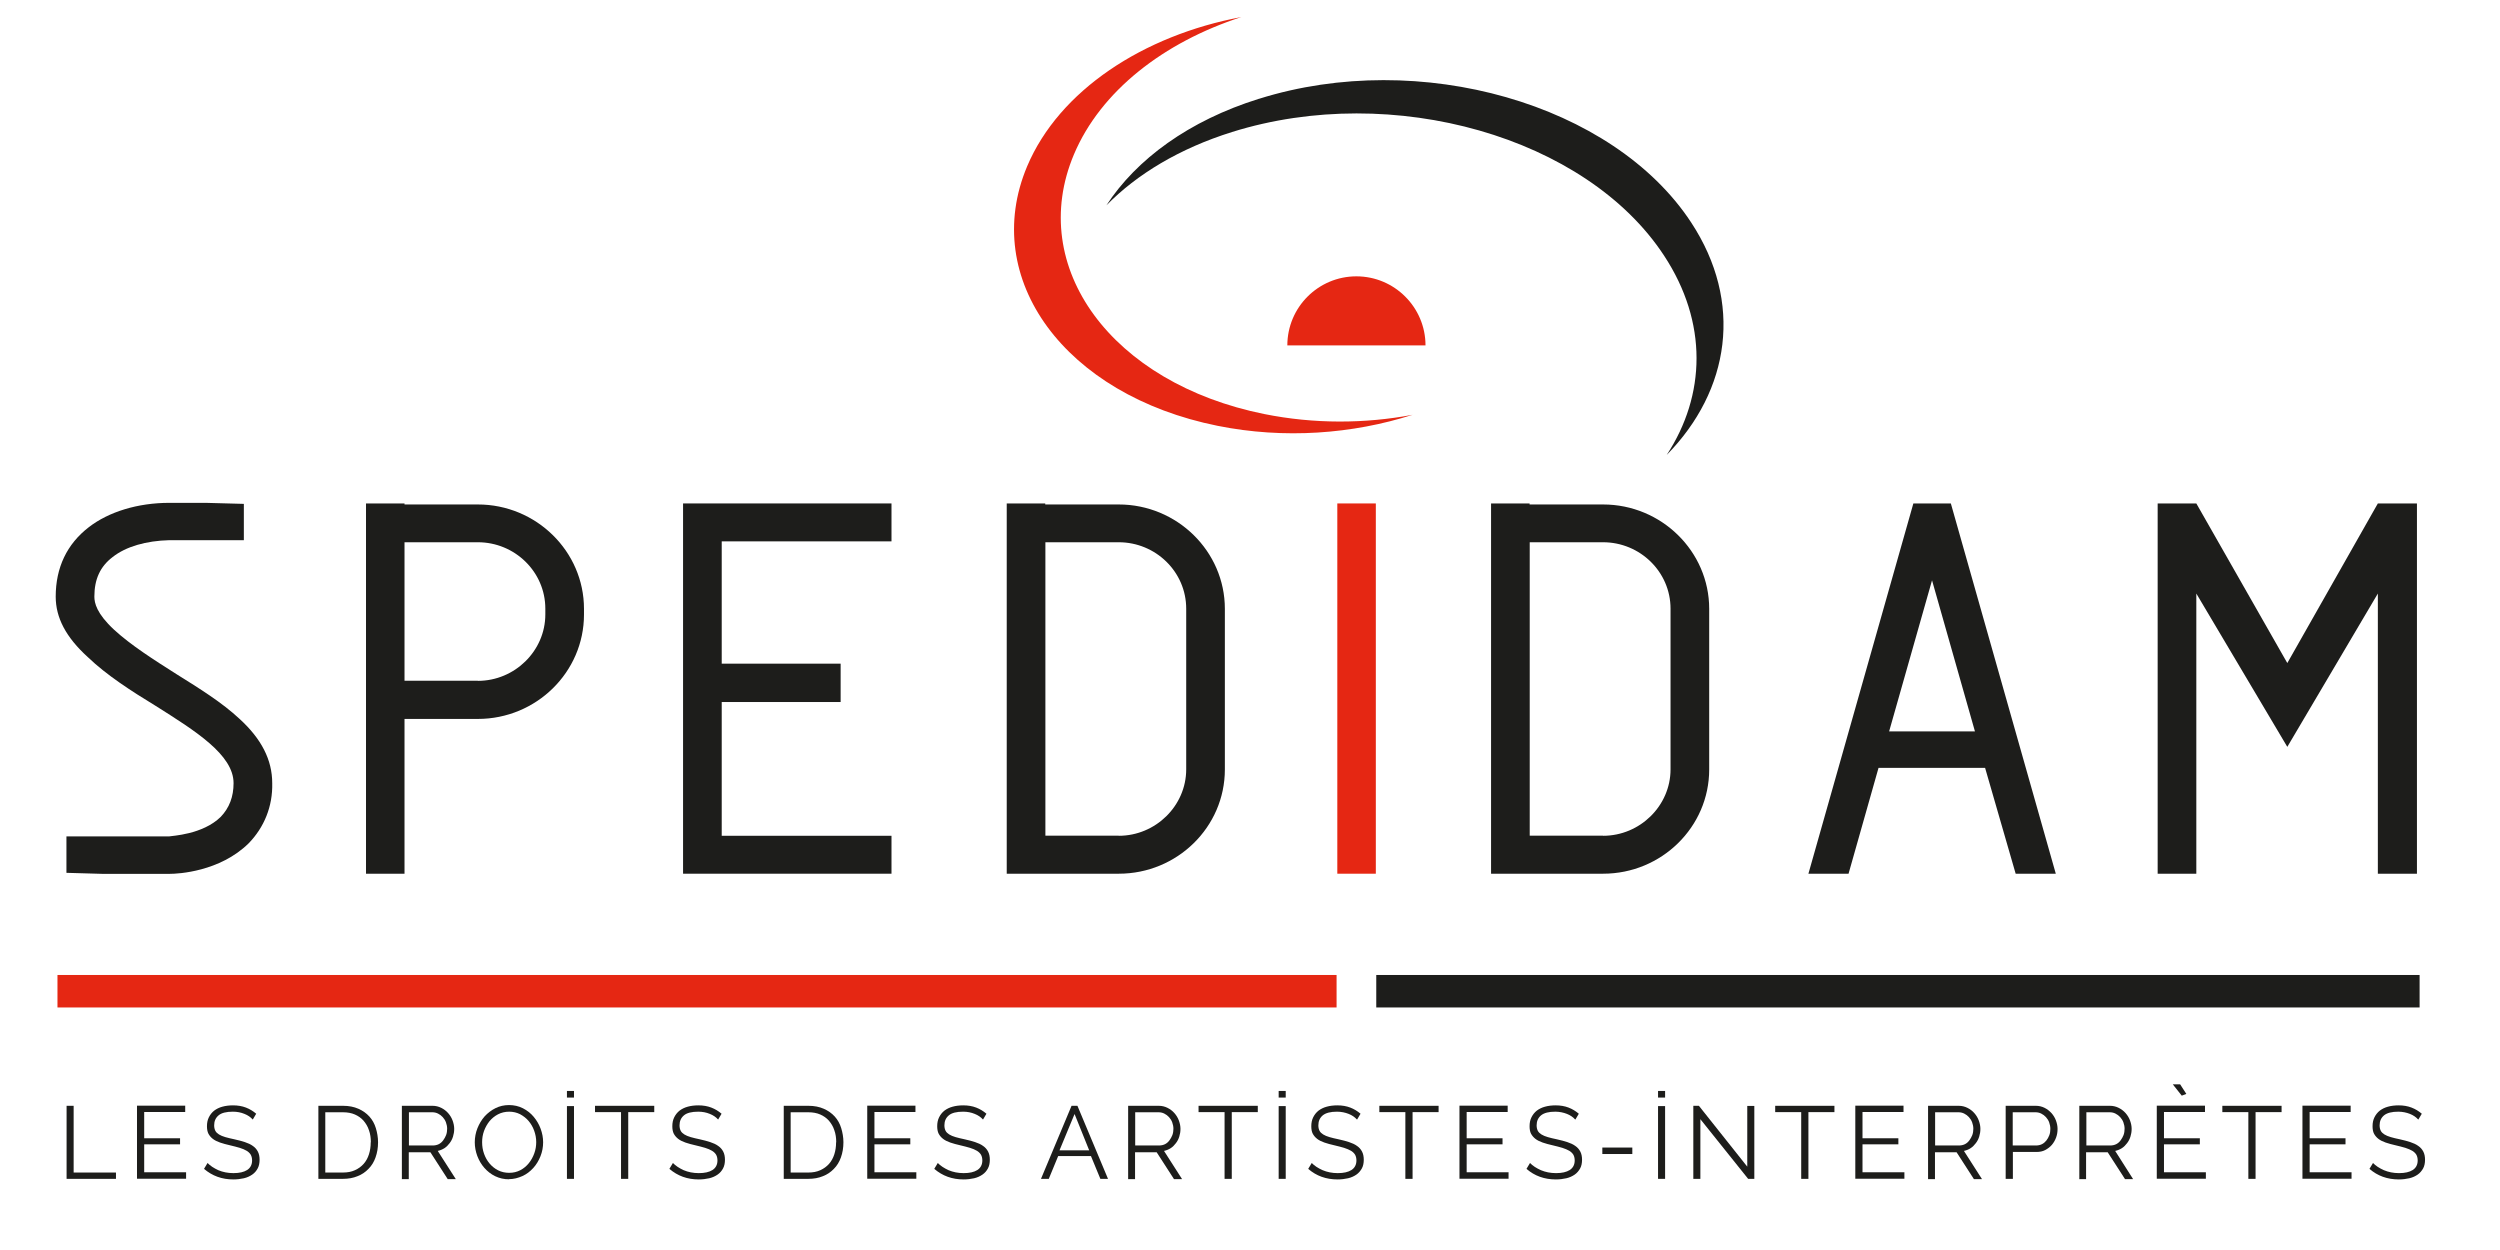 <?xml version="1.0" encoding="UTF-8"?><svg xmlns="http://www.w3.org/2000/svg" viewBox="0 0 170.08 85.04"><defs><style>.cls-1{fill:#e52713;}.cls-2{fill:#1d1d1b;}</style></defs><g id="Logo"><path class="cls-1" d="M87.58,23.5c0-2.6,2.11-4.7,4.7-4.7s4.7,2.11,4.7,4.7"/><path class="cls-2" d="M85.65,6.72c-4.77,1.49-8.33,4.11-10.38,7.25,2.09-2.13,4.98-3.87,8.55-4.99,10.94-3.42,24.1,.34,29.39,8.41,2.99,4.55,2.84,9.5,.18,13.56,4.31-4.39,5.23-10.39,1.66-15.82-5.3-8.07-18.46-11.84-29.39-8.41"/><path class="cls-1" d="M82.84,28.97c4.53,.91,9.18,.56,13.26-.75-3.24,.61-6.69,.63-10.08-.05-10.39-2.09-16.19-9.99-12.96-17.66,1.82-4.32,6.12-7.64,11.39-9.35-6.67,1.25-12.39,4.99-14.57,10.15-3.23,7.67,2.57,15.57,12.96,17.66"/><path class="cls-2" d="M4.52,56.9h7c.15-.04,2.26-.11,3.5-1.33,.58-.61,.87-1.36,.87-2.29,0-1.93-2.59-3.55-5.32-5.27-1.64-1-3.32-2.08-4.59-3.3-1.5-1.36-2.19-2.69-2.19-4.12,0-1.97,.76-3.58,2.26-4.73,1.35-1.04,3.32-1.65,5.47-1.65h2.48l2.59,.07v2.47h-5.07c-1.57,.04-2.95,.43-3.86,1.15-.84,.64-1.24,1.5-1.24,2.69,0,.43,.15,1.15,1.35,2.26,1.13,1.04,2.7,2.04,4.23,3.01,1.6,1,3.1,1.93,4.3,3.05,1.49,1.36,2.22,2.79,2.22,4.37,.04,1.58-.55,3.01-1.6,4.09-1.97,1.94-4.81,2.08-5.36,2.08H6.96l-2.44-.07v-2.47Z"/><path class="cls-2" d="M32.51,34.32c3.97,0,7.22,3.19,7.22,7.1v.39c0,3.91-3.24,7.1-7.22,7.1h-4.99v10.53h-2.62v-25.19h2.62v.07h4.99Zm0,12c2.51,0,4.59-2.04,4.59-4.52v-.39c0-2.51-2.08-4.52-4.59-4.52h-4.99v9.42h4.99Z"/><polygon class="cls-2" points="60.65 36.83 49.1 36.83 49.1 45.15 57.19 45.15 57.19 47.76 49.1 47.76 49.1 56.86 60.65 56.86 60.65 59.44 46.47 59.44 46.47 34.25 60.65 34.25 60.65 36.83"/><rect class="cls-1" x="90.98" y="34.25" width="2.62" height="25.19"/><path class="cls-2" d="M137.13,59.44l-2.08-7.2h-7.25l-2.04,7.2h-2.73l7.14-25.19h2.55l7.14,25.19h-2.73Zm-8.6-9.68h5.83l-2.92-10.28-2.92,10.28Z"/><polygon class="cls-2" points="161.77 34.25 164.43 34.25 164.43 59.44 161.77 59.44 161.77 40.38 155.61 50.81 149.42 40.38 149.42 59.44 146.79 59.44 146.79 34.25 149.42 34.25 155.61 45.11 161.77 34.25"/><path class="cls-2" d="M76.11,34.32c3.97,0,7.22,3.19,7.22,7.1v10.93c0,3.91-3.24,7.09-7.22,7.09h-7.62v-25.19h2.62v.07h4.99Zm0,22.54c2.51,0,4.59-2.04,4.59-4.52v-10.93c0-2.51-2.08-4.52-4.59-4.52h-4.99v19.96h4.99Z"/><path class="cls-2" d="M109.06,34.32c3.97,0,7.22,3.19,7.22,7.1v10.93c0,3.91-3.24,7.09-7.22,7.09h-7.62v-25.19h2.62v.07h4.99Zm0,22.54c2.51,0,4.59-2.04,4.59-4.52v-10.93c0-2.51-2.08-4.52-4.59-4.52h-4.99v19.96h4.99Z"/><rect class="cls-1" x="3.91" y="66.33" width="87.02" height="2.21"/><rect class="cls-2" x="93.63" y="66.33" width="70.98" height="2.21"/></g><g id="Baseline"><g><path class="cls-2" d="M4.53,80.2v-4.97h.48v4.54h2.88v.43h-3.36Z"/><path class="cls-2" d="M12.66,79.76v.43h-3.34v-4.97h3.28v.43h-2.79v1.79h2.44v.41h-2.44v1.9h2.86Z"/><path class="cls-2" d="M17.19,76.16c-.14-.16-.33-.29-.56-.38-.24-.1-.5-.15-.79-.15-.44,0-.77,.08-.97,.25s-.3,.39-.3,.68c0,.15,.03,.27,.08,.37s.14,.18,.25,.25c.11,.07,.26,.13,.43,.18,.18,.05,.38,.1,.62,.15,.27,.06,.5,.12,.71,.19,.21,.07,.39,.15,.54,.26,.15,.1,.26,.23,.34,.38,.08,.15,.12,.34,.12,.56s-.04,.43-.13,.59c-.09,.17-.21,.31-.37,.42-.16,.11-.35,.2-.57,.25-.22,.05-.46,.08-.71,.08-.78,0-1.44-.24-2-.72l.24-.4c.18,.19,.43,.35,.73,.49,.31,.13,.65,.2,1.03,.2,.4,0,.71-.07,.93-.21,.22-.14,.34-.36,.34-.65,0-.15-.03-.28-.09-.39-.06-.1-.16-.2-.28-.27-.13-.08-.28-.14-.47-.2-.19-.06-.41-.11-.65-.17-.26-.06-.49-.12-.69-.19-.2-.07-.36-.15-.49-.25-.13-.1-.23-.22-.3-.35-.07-.14-.1-.31-.1-.51,0-.23,.04-.43,.13-.61,.09-.18,.21-.33,.36-.45,.16-.12,.34-.21,.56-.27,.22-.06,.46-.09,.72-.09,.33,0,.62,.05,.88,.15,.26,.1,.49,.24,.7,.42l-.23,.39Z"/><path class="cls-2" d="M21.66,80.2v-4.97h1.68c.4,0,.74,.07,1.04,.2,.3,.13,.55,.31,.75,.53,.2,.22,.35,.49,.44,.79s.15,.62,.15,.96c0,.38-.06,.72-.17,1.03s-.27,.57-.48,.78c-.21,.22-.46,.39-.75,.5-.29,.12-.62,.18-.99,.18h-1.68Zm3.57-2.49c0-.3-.04-.57-.13-.82-.08-.25-.21-.46-.37-.65-.16-.18-.36-.32-.59-.42-.23-.1-.5-.15-.81-.15h-1.2v4.1h1.2c.31,0,.58-.05,.82-.16,.24-.11,.43-.25,.59-.43s.28-.4,.36-.65c.08-.25,.12-.52,.12-.82Z"/><path class="cls-2" d="M27.34,80.2v-4.97h2.09c.21,0,.41,.05,.59,.14,.18,.09,.34,.21,.47,.36,.13,.15,.23,.31,.3,.5s.11,.38,.11,.57-.03,.36-.08,.52c-.05,.17-.13,.32-.23,.45s-.21,.25-.35,.34-.29,.15-.46,.19l1.23,1.92h-.55l-1.18-1.83h-1.47v1.83h-.48Zm.48-2.27h1.63c.14,0,.28-.03,.4-.09,.12-.06,.22-.15,.3-.26,.08-.11,.15-.23,.2-.36,.05-.14,.07-.28,.07-.43s-.03-.29-.08-.43-.13-.26-.22-.36c-.09-.1-.2-.18-.32-.24s-.25-.09-.39-.09h-1.59v2.27Z"/><path class="cls-2" d="M34.64,80.23c-.35,0-.66-.07-.95-.21-.29-.14-.53-.33-.74-.57-.21-.24-.36-.5-.48-.81-.11-.3-.17-.61-.17-.93s.06-.65,.18-.95c.12-.3,.28-.57,.49-.81,.21-.23,.46-.42,.74-.56s.59-.21,.92-.21,.66,.07,.95,.22c.29,.15,.53,.34,.73,.58,.2,.24,.36,.51,.47,.81,.11,.3,.17,.61,.17,.92,0,.33-.06,.65-.18,.95-.12,.3-.28,.57-.49,.8-.21,.23-.45,.42-.74,.55s-.59,.21-.92,.21Zm-1.84-2.52c0,.27,.04,.53,.13,.78,.09,.25,.21,.47,.38,.67,.16,.19,.36,.35,.58,.46s.47,.17,.75,.17,.53-.06,.76-.18c.23-.12,.42-.28,.58-.48,.16-.2,.28-.42,.37-.67s.13-.5,.13-.76c0-.27-.05-.53-.14-.78-.09-.25-.22-.47-.38-.66-.16-.19-.36-.34-.58-.46-.22-.11-.47-.17-.74-.17s-.53,.06-.76,.18c-.23,.12-.42,.28-.58,.47-.16,.2-.28,.42-.37,.66-.09,.25-.13,.5-.13,.76Z"/><path class="cls-2" d="M38.57,80.2v-4.95h.48v4.95h-.48Z"/><path class="cls-2" d="M38.57,74.67v-.45h.48v.45h-.48Z"/><path class="cls-2" d="M86.99,74.67v-.45h.48v.45h-.48Z"/><path class="cls-2" d="M112.8,74.67v-.45h.48v.45h-.48Z"/><path class="cls-2" d="M44.51,75.66h-1.77v4.54h-.49v-4.54h-1.77v-.43h4.03v.43Z"/><path class="cls-2" d="M48.85,76.16c-.14-.16-.33-.29-.56-.38-.24-.1-.5-.15-.79-.15-.44,0-.77,.08-.97,.25s-.3,.39-.3,.68c0,.15,.03,.27,.08,.37s.14,.18,.25,.25c.11,.07,.26,.13,.43,.18,.18,.05,.38,.1,.62,.15,.27,.06,.5,.12,.71,.19,.21,.07,.39,.15,.54,.26,.15,.1,.26,.23,.34,.38,.08,.15,.12,.34,.12,.56s-.04,.43-.13,.59c-.09,.17-.21,.31-.37,.42-.16,.11-.35,.2-.57,.25-.22,.05-.46,.08-.71,.08-.78,0-1.44-.24-2-.72l.24-.4c.18,.19,.43,.35,.73,.49,.31,.13,.65,.2,1.03,.2,.4,0,.71-.07,.93-.21,.22-.14,.34-.36,.34-.65,0-.15-.03-.28-.09-.39-.06-.1-.16-.2-.28-.27-.13-.08-.28-.14-.47-.2-.19-.06-.41-.11-.65-.17-.26-.06-.49-.12-.69-.19-.2-.07-.36-.15-.49-.25-.13-.1-.23-.22-.3-.35-.07-.14-.1-.31-.1-.51,0-.23,.04-.43,.13-.61,.09-.18,.21-.33,.36-.45,.16-.12,.34-.21,.56-.27,.22-.06,.46-.09,.72-.09,.33,0,.62,.05,.88,.15,.26,.1,.49,.24,.7,.42l-.23,.39Z"/><path class="cls-2" d="M53.32,80.2v-4.97h1.68c.4,0,.74,.07,1.04,.2,.3,.13,.55,.31,.75,.53,.2,.22,.35,.49,.44,.79s.15,.62,.15,.96c0,.38-.06,.72-.17,1.03s-.27,.57-.48,.78c-.21,.22-.46,.39-.75,.5-.29,.12-.62,.18-.99,.18h-1.68Zm3.57-2.49c0-.3-.04-.57-.13-.82-.08-.25-.21-.46-.37-.65-.16-.18-.36-.32-.59-.42-.23-.1-.5-.15-.81-.15h-1.2v4.1h1.2c.31,0,.58-.05,.82-.16,.24-.11,.43-.25,.59-.43s.28-.4,.36-.65c.08-.25,.12-.52,.12-.82Z"/><path class="cls-2" d="M62.34,79.76v.43h-3.34v-4.97h3.28v.43h-2.79v1.79h2.44v.41h-2.44v1.9h2.86Z"/><path class="cls-2" d="M66.87,76.16c-.14-.16-.33-.29-.56-.38-.24-.1-.5-.15-.79-.15-.44,0-.77,.08-.97,.25s-.3,.39-.3,.68c0,.15,.03,.27,.08,.37s.14,.18,.25,.25c.11,.07,.26,.13,.43,.18,.18,.05,.38,.1,.62,.15,.27,.06,.5,.12,.71,.19,.21,.07,.39,.15,.54,.26,.15,.1,.26,.23,.34,.38,.08,.15,.12,.34,.12,.56s-.04,.43-.13,.59c-.09,.17-.21,.31-.37,.42-.16,.11-.35,.2-.57,.25-.22,.05-.46,.08-.71,.08-.78,0-1.44-.24-2-.72l.24-.4c.18,.19,.43,.35,.73,.49,.31,.13,.65,.2,1.03,.2,.4,0,.71-.07,.93-.21,.22-.14,.34-.36,.34-.65,0-.15-.03-.28-.09-.39-.06-.1-.16-.2-.28-.27-.13-.08-.28-.14-.47-.2-.19-.06-.41-.11-.65-.17-.26-.06-.49-.12-.69-.19-.2-.07-.36-.15-.49-.25-.13-.1-.23-.22-.3-.35-.07-.14-.1-.31-.1-.51,0-.23,.04-.43,.13-.61,.09-.18,.21-.33,.36-.45,.16-.12,.34-.21,.56-.27,.22-.06,.46-.09,.72-.09,.33,0,.62,.05,.88,.15,.26,.1,.49,.24,.7,.42l-.23,.39Z"/><path class="cls-2" d="M70.82,80.2l2.08-4.97h.4l2.08,4.97h-.52l-.64-1.55h-2.23l-.64,1.55h-.52Zm2.28-4.4l-1.02,2.46h2.02l-.99-2.46Z"/><path class="cls-2" d="M76.75,80.2v-4.97h2.09c.21,0,.41,.05,.59,.14,.18,.09,.34,.21,.47,.36,.13,.15,.23,.31,.3,.5s.11,.38,.11,.57-.03,.36-.08,.52c-.05,.17-.13,.32-.23,.45s-.21,.25-.35,.34-.29,.15-.46,.19l1.23,1.92h-.55l-1.18-1.83h-1.47v1.83h-.48Zm.48-2.27h1.63c.14,0,.28-.03,.4-.09,.12-.06,.22-.15,.3-.26,.08-.11,.15-.23,.2-.36,.05-.14,.07-.28,.07-.43s-.03-.29-.08-.43-.13-.26-.22-.36c-.09-.1-.2-.18-.32-.24s-.25-.09-.39-.09h-1.59v2.27Z"/><path class="cls-2" d="M85.57,75.66h-1.77v4.54h-.49v-4.54h-1.77v-.43h4.03v.43Z"/><path class="cls-2" d="M86.99,80.2v-4.95h.48v4.95h-.48Z"/><path class="cls-2" d="M92.31,76.16c-.14-.16-.33-.29-.56-.38s-.5-.15-.79-.15c-.44,0-.76,.08-.97,.25-.2,.17-.3,.39-.3,.68,0,.15,.03,.27,.08,.37s.14,.18,.25,.25c.11,.07,.26,.13,.43,.18s.38,.1,.62,.15c.27,.06,.5,.12,.71,.19,.21,.07,.39,.15,.54,.26,.15,.1,.26,.23,.34,.38,.08,.15,.12,.34,.12,.56s-.04,.43-.13,.59-.21,.31-.37,.42c-.16,.11-.35,.2-.57,.25-.22,.05-.46,.08-.71,.08-.78,0-1.45-.24-2-.72l.24-.4c.18,.19,.43,.35,.74,.49,.31,.13,.65,.2,1.03,.2,.4,0,.71-.07,.93-.21,.22-.14,.34-.36,.34-.65,0-.15-.03-.28-.09-.39-.06-.1-.16-.2-.28-.27s-.28-.14-.47-.2c-.19-.06-.41-.11-.65-.17-.26-.06-.49-.12-.69-.19-.2-.07-.36-.15-.49-.25s-.23-.22-.3-.35-.1-.31-.1-.51c0-.23,.04-.43,.13-.61,.09-.18,.21-.33,.36-.45,.16-.12,.34-.21,.56-.27,.22-.06,.46-.09,.72-.09,.33,0,.62,.05,.88,.15,.26,.1,.49,.24,.7,.42l-.23,.39Z"/><path class="cls-2" d="M97.87,75.66h-1.77v4.54h-.49v-4.54h-1.77v-.43h4.03v.43Z"/><path class="cls-2" d="M102.63,79.76v.43h-3.34v-4.97h3.28v.43h-2.79v1.79h2.44v.41h-2.44v1.9h2.86Z"/><path class="cls-2" d="M107.16,76.16c-.14-.16-.33-.29-.56-.38s-.5-.15-.79-.15c-.44,0-.76,.08-.97,.25-.2,.17-.3,.39-.3,.68,0,.15,.03,.27,.08,.37s.14,.18,.25,.25c.11,.07,.26,.13,.43,.18s.38,.1,.62,.15c.27,.06,.5,.12,.71,.19,.21,.07,.39,.15,.54,.26,.15,.1,.26,.23,.34,.38,.08,.15,.12,.34,.12,.56s-.04,.43-.13,.59-.21,.31-.37,.42c-.16,.11-.35,.2-.57,.25-.22,.05-.46,.08-.71,.08-.78,0-1.45-.24-2-.72l.24-.4c.18,.19,.43,.35,.74,.49,.31,.13,.65,.2,1.03,.2,.4,0,.71-.07,.93-.21,.22-.14,.34-.36,.34-.65,0-.15-.03-.28-.09-.39-.06-.1-.16-.2-.28-.27s-.28-.14-.47-.2c-.19-.06-.41-.11-.65-.17-.26-.06-.49-.12-.69-.19-.2-.07-.36-.15-.49-.25s-.23-.22-.3-.35-.1-.31-.1-.51c0-.23,.04-.43,.13-.61,.09-.18,.21-.33,.36-.45,.16-.12,.34-.21,.56-.27,.22-.06,.46-.09,.72-.09,.33,0,.62,.05,.88,.15,.26,.1,.49,.24,.7,.42l-.23,.39Z"/><path class="cls-2" d="M109.01,78.51v-.44h2.04v.44h-2.04Z"/><path class="cls-2" d="M112.8,80.2v-4.95h.48v4.95h-.48Z"/><path class="cls-2" d="M115.68,76.14v4.06h-.48v-4.97h.38l3.29,4.14v-4.13h.48v4.96h-.42l-3.25-4.06Z"/><path class="cls-2" d="M124.8,75.66h-1.77v4.54h-.49v-4.54h-1.77v-.43h4.03v.43Z"/><path class="cls-2" d="M129.56,79.76v.43h-3.34v-4.97h3.28v.43h-2.79v1.79h2.44v.41h-2.44v1.9h2.86Z"/><path class="cls-2" d="M131.17,80.2v-4.97h2.09c.21,0,.41,.05,.59,.14s.34,.21,.47,.36c.13,.15,.23,.31,.3,.5s.11,.38,.11,.57-.03,.36-.08,.52c-.05,.17-.13,.32-.23,.45-.1,.13-.21,.25-.35,.34-.13,.09-.29,.15-.46,.19l1.23,1.92h-.55l-1.18-1.83h-1.47v1.83h-.48Zm.48-2.27h1.63c.14,0,.28-.03,.4-.09,.12-.06,.22-.15,.3-.26,.08-.11,.15-.23,.2-.36,.05-.14,.07-.28,.07-.43s-.03-.29-.08-.43-.13-.26-.22-.36c-.09-.1-.2-.18-.32-.24-.12-.06-.25-.09-.39-.09h-1.59v2.27Z"/><path class="cls-2" d="M136.45,80.2v-4.97h2.06c.21,0,.41,.05,.59,.14s.33,.21,.47,.36c.13,.15,.23,.31,.3,.5s.11,.38,.11,.57c0,.21-.03,.4-.1,.59-.07,.19-.17,.36-.29,.5s-.28,.26-.45,.35-.37,.13-.58,.13h-1.62v1.83h-.48Zm.48-2.27h1.59c.14,0,.28-.03,.4-.09,.12-.06,.22-.15,.3-.25s.15-.23,.2-.36,.07-.28,.07-.43-.03-.3-.08-.44c-.05-.14-.13-.26-.22-.36s-.2-.18-.32-.24c-.12-.06-.25-.09-.39-.09h-1.55v2.27Z"/><path class="cls-2" d="M141.46,80.2v-4.97h2.09c.21,0,.41,.05,.59,.14,.18,.09,.34,.21,.47,.36,.13,.15,.23,.31,.3,.5s.11,.38,.11,.57-.03,.36-.08,.52c-.05,.17-.13,.32-.23,.45-.1,.13-.21,.25-.35,.34-.14,.09-.29,.15-.46,.19l1.22,1.92h-.55l-1.18-1.83h-1.47v1.83h-.48Zm.48-2.27h1.63c.14,0,.28-.03,.4-.09,.12-.06,.22-.15,.3-.26,.08-.11,.15-.23,.2-.36,.05-.14,.07-.28,.07-.43s-.03-.29-.08-.43-.13-.26-.22-.36c-.09-.1-.2-.18-.32-.24-.12-.06-.25-.09-.39-.09h-1.59v2.27Z"/><path class="cls-2" d="M150.07,79.76v.43h-3.34v-4.97h3.28v.43h-2.79v1.79h2.44v.41h-2.44v1.9h2.86Zm-2.25-5.99h.5l.42,.65-.31,.12-.61-.77Z"/><path class="cls-2" d="M155.22,75.66h-1.77v4.54h-.49v-4.54h-1.77v-.43h4.03v.43Z"/><path class="cls-2" d="M159.98,79.76v.43h-3.34v-4.97h3.28v.43h-2.79v1.79h2.44v.41h-2.44v1.9h2.86Z"/><path class="cls-2" d="M164.51,76.16c-.14-.16-.33-.29-.56-.38s-.5-.15-.79-.15c-.44,0-.76,.08-.97,.25-.2,.17-.3,.39-.3,.68,0,.15,.03,.27,.08,.37s.14,.18,.25,.25c.11,.07,.26,.13,.43,.18s.38,.1,.62,.15c.27,.06,.5,.12,.71,.19,.21,.07,.39,.15,.54,.26,.15,.1,.26,.23,.34,.38,.08,.15,.12,.34,.12,.56s-.04,.43-.13,.59-.21,.31-.37,.42c-.16,.11-.35,.2-.57,.25-.22,.05-.46,.08-.71,.08-.78,0-1.45-.24-2-.72l.24-.4c.18,.19,.43,.35,.74,.49,.31,.13,.65,.2,1.03,.2,.4,0,.71-.07,.93-.21,.22-.14,.34-.36,.34-.65,0-.15-.03-.28-.09-.39-.06-.1-.16-.2-.28-.27s-.28-.14-.47-.2c-.19-.06-.41-.11-.65-.17-.26-.06-.49-.12-.69-.19-.2-.07-.36-.15-.49-.25s-.23-.22-.3-.35-.1-.31-.1-.51c0-.23,.04-.43,.13-.61,.09-.18,.21-.33,.36-.45,.16-.12,.34-.21,.56-.27,.22-.06,.46-.09,.72-.09,.33,0,.62,.05,.88,.15,.26,.1,.49,.24,.7,.42l-.23,.39Z"/></g></g></svg>